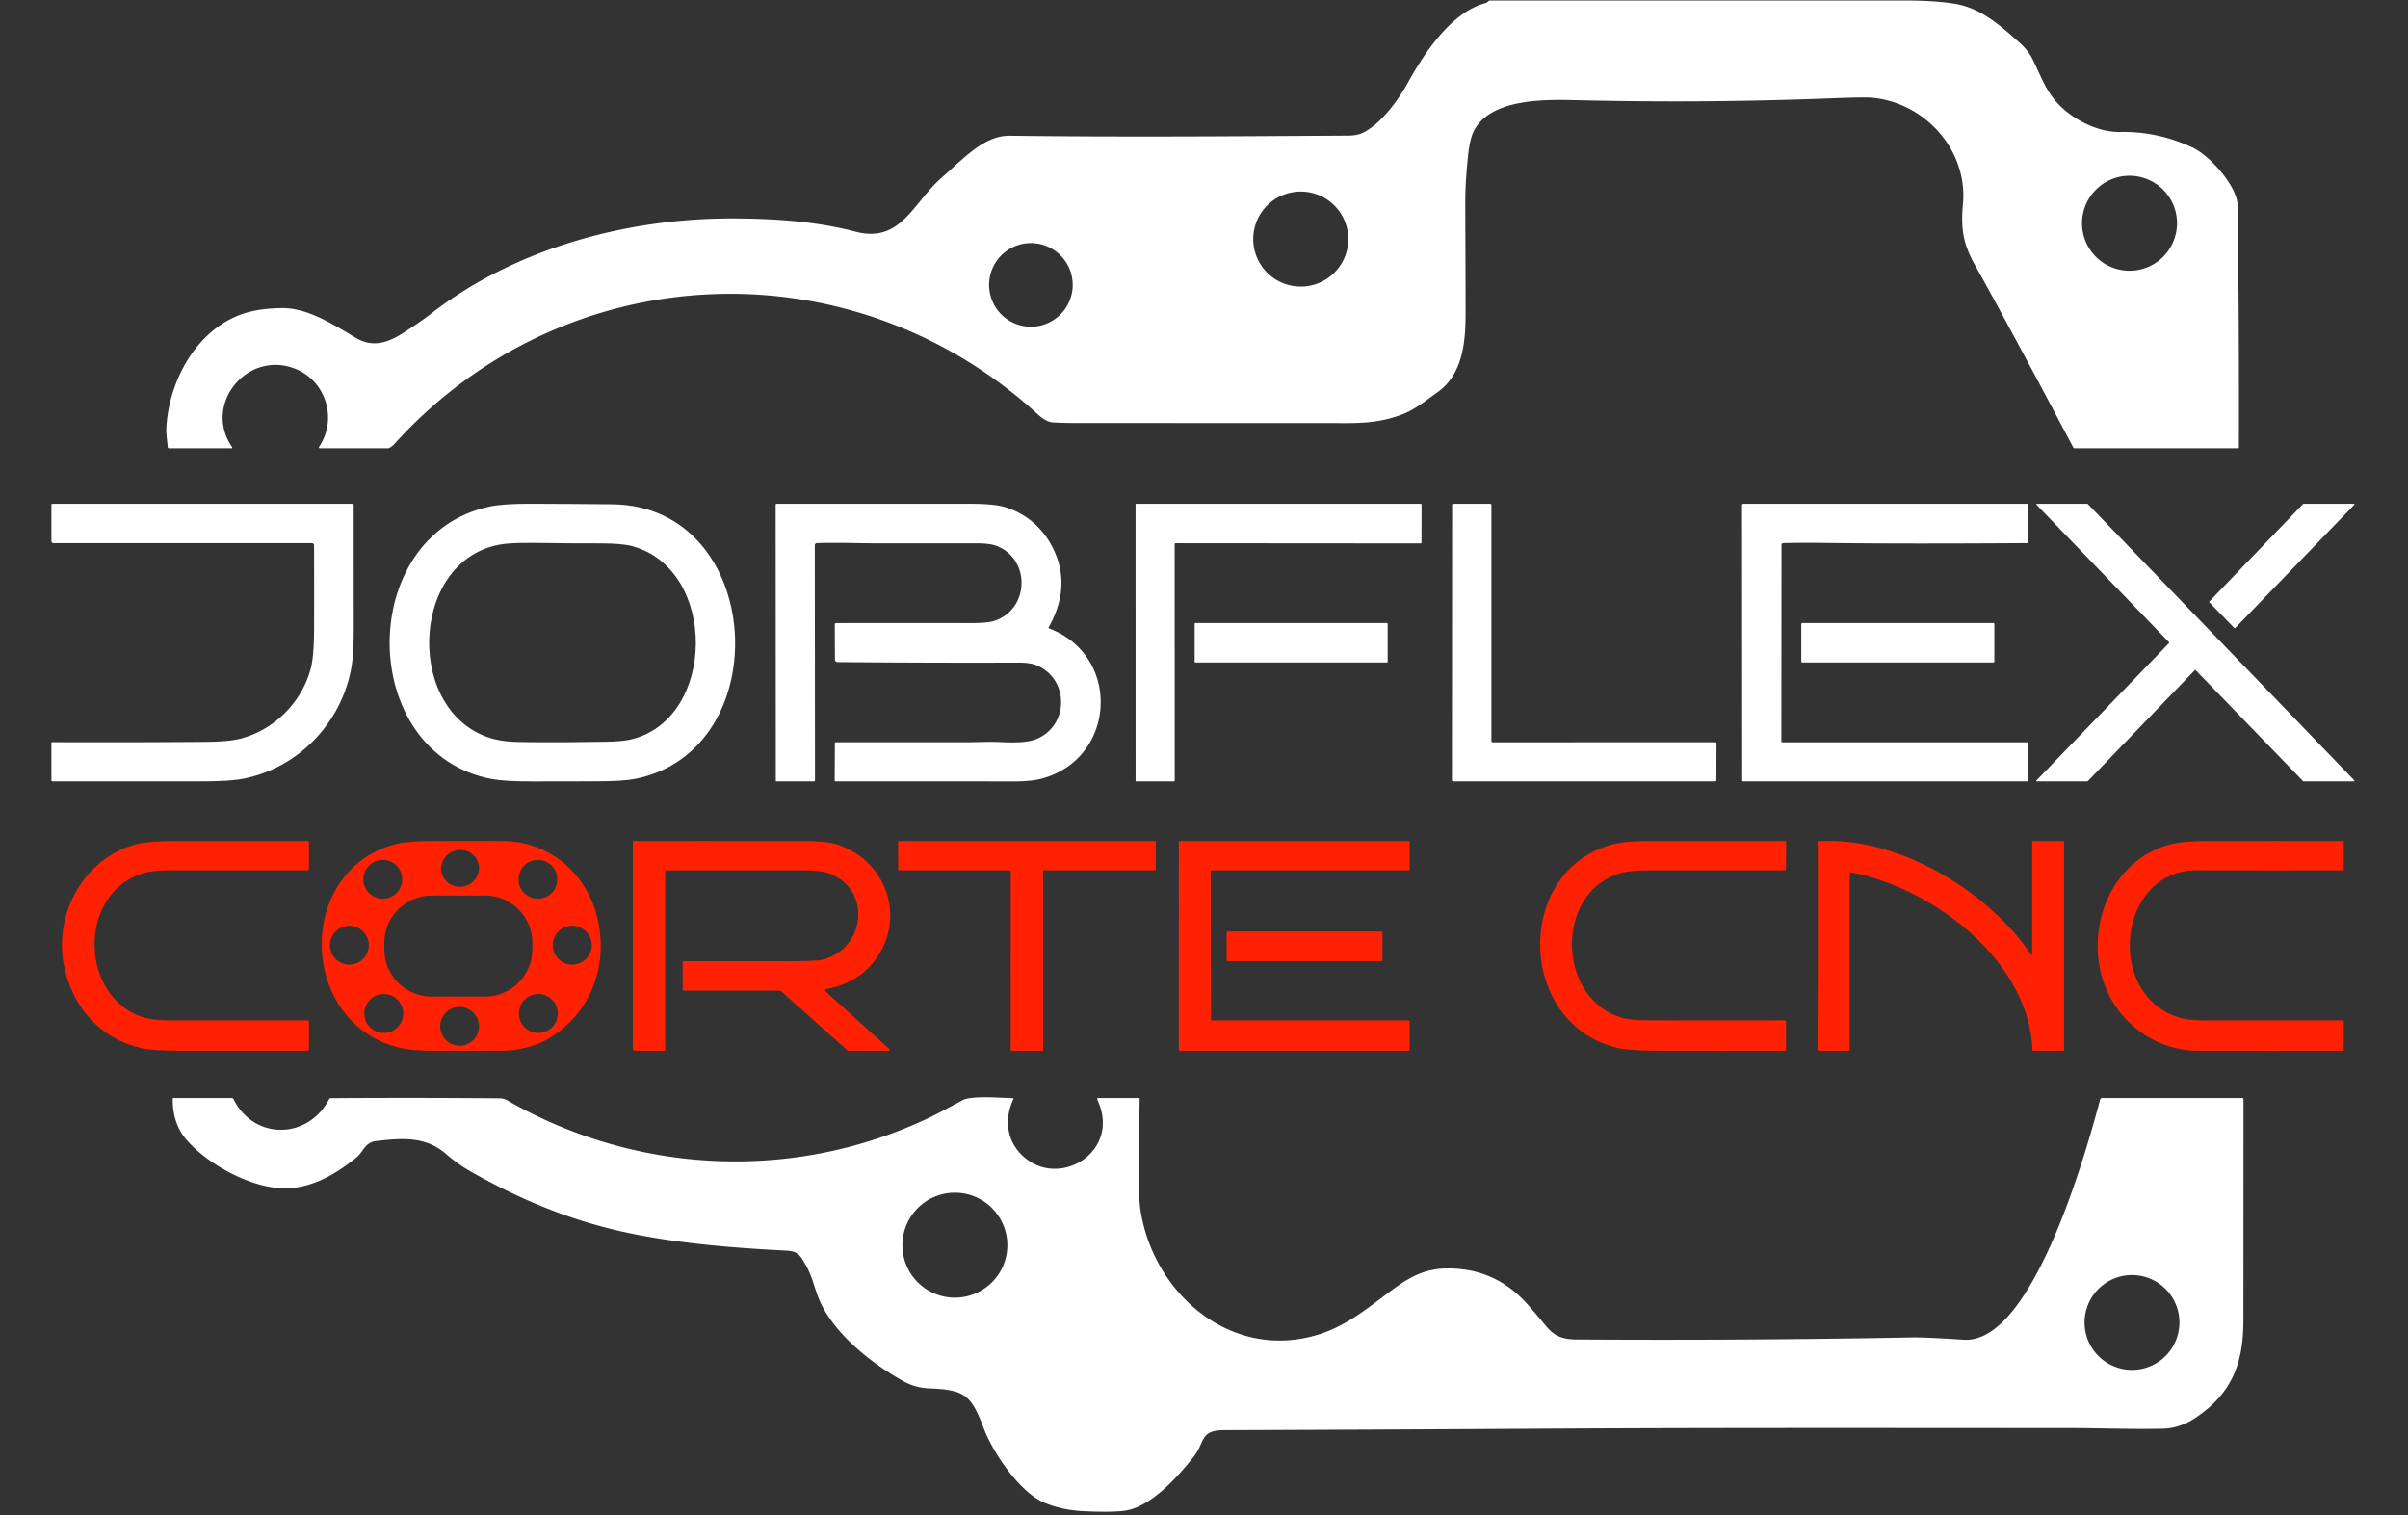 <svg xmlns="http://www.w3.org/2000/svg" viewBox="0.00 0.00 1171.00 737.00"><rect x="0.00" y="0.00" width="1171.00" height="737.00" fill="#333333" stroke="none"/><path fill="#ffffff" d="  M 173.31 164.44  C 184.40 170.89 193.65 163.56 202.29 157.81  Q 205.96 155.37 210.46 151.91  C 251.35 120.51 305.31 106.16 356.24 106.24  C 375.63 106.27 396.70 107.56 415.91 112.64  C 438.15 118.52 443.86 98.67 457.91 86.42  C 468.89 76.84 478.65 65.85 491.07 66.01  C 545.84 66.72 600.68 66.28 655.46 65.95  Q 659.79 65.93 662.33 64.76  C 671.52 60.54 680.06 48.55 684.85 39.89  C 692.85 25.41 705.91 6.05 722.03 1.61  C 722.82 1.39 723.19 1.22 723.75 0.63  Q 724.11 0.25 724.64 0.25  Q 825.77 0.25 926.90 0.25  C 935.17 0.25 942.90 0.65 950.25 1.77  C 962.14 3.59 970.97 10.92 980.07 18.94  C 983.94 22.36 986.41 24.62 988.73 29.37  C 991.86 35.76 994.32 42.58 998.99 48.36  C 1006.15 57.25 1019.45 64.39 1030.99 64.17  Q 1049.32 63.82 1066.25 71.75  C 1074.58 75.66 1088.06 90.57 1088.18 100.07  Q 1088.91 158.76 1088.77 217.47  Q 1088.77 218.00 1088.24 218.00  L 1009.01 218.00  Q 1008.42 218.00 1008.15 217.48  Q 977.34 159.17 960.23 128.55  C 954.41 118.13 953.54 110.64 954.58 99.14  C 956.96 72.78 935.87 49.86 910.44 47.53  Q 906.65 47.19 890.46 47.82  Q 829.24 50.20 768.01 48.75  C 752.21 48.37 725.57 47.55 716.96 63.23  Q 714.87 67.05 713.98 75.11  Q 712.50 88.49 712.55 99.82  Q 712.68 125.53 712.72 151.25  C 712.75 165.25 711.78 181.73 699.11 190.72  C 693.65 194.59 688.07 199.19 682.04 201.49  C 668.74 206.56 658.00 205.73 644.13 205.74  Q 582.82 205.76 521.50 205.71  Q 516.80 205.70 512.11 205.44  C 508.92 205.26 506.10 202.82 504.06 200.96  C 412.89 118.15 274.13 124.48 191.37 216.37  Q 191.01 216.77 189.50 217.76  Q 189.14 218.00 188.71 218.00  L 155.77 218.00  Q 154.70 218.00 155.29 217.11  C 164.27 203.57 158.43 184.92 143.07 179.15  C 120.01 170.49 98.56 196.76 112.90 217.49  A 0.33 0.33 0.0 0 1 112.63 218.00  L 82.23 218.00  Q 81.63 218.00 81.58 217.41  C 81.25 213.90 80.71 210.66 80.94 207.24  C 82.53 183.08 97.82 156.52 123.22 151.23  Q 129.57 149.91 137.27 149.85  C 150.18 149.74 163.23 158.59 173.31 164.44  Z  M 1058.68 108.57  A 23.10 23.10 0.0 0 0 1035.58 85.47  A 23.10 23.10 0.0 0 0 1012.48 108.57  A 23.10 23.10 0.0 0 0 1035.58 131.67  A 23.10 23.10 0.0 0 0 1058.68 108.57  Z  M 655.67 116.27  A 23.11 23.11 0.0 0 0 632.56 93.16  A 23.11 23.11 0.0 0 0 609.45 116.27  A 23.11 23.11 0.0 0 0 632.56 139.38  A 23.11 23.11 0.0 0 0 655.67 116.27  Z  M 521.65 138.55  A 20.33 20.33 0.0 0 0 501.32 118.22  A 20.33 20.33 0.0 0 0 480.99 138.55  A 20.33 20.33 0.0 0 0 501.32 158.88  A 20.33 20.33 0.0 0 0 521.65 138.55  Z"></path><path fill="#ffffff" d="  M 152.72 265.24  Q 152.72 264.16 151.64 264.16  L 26.17 264.15  Q 25.00 264.15 25.00 262.98  L 25.00 245.50  A 0.50 0.50 0.0 0 1 25.50 245.00  L 171.49 245.00  Q 171.99 245.00 171.99 245.50  Q 172.00 275.16 172.02 304.75  Q 172.03 318.16 170.87 324.67  C 166.12 351.34 145.40 373.37 118.35 378.70  Q 111.96 379.96 98.44 379.98  Q 61.95 380.03 25.51 379.99  A 0.51 0.51 0.0 0 1 25.00 379.48  L 25.00 361.26  A 0.31 0.31 0.0 0 1 25.31 360.95  Q 63.22 361.10 99.79 360.80  Q 111.39 360.70 117.09 359.20  C 133.58 354.87 147.06 341.27 151.26 324.58  Q 152.68 318.92 152.74 305.66  Q 152.81 285.20 152.72 265.24  Z"></path><path fill="#ffffff" d="  M 297.73 245.25  C 371.99 246.01 378.59 364.92 308.83 378.80  Q 303.03 379.95 289.97 379.97  Q 274.61 380.01 259.24 380.02  Q 245.46 380.03 239.32 378.89  C 173.40 366.65 172.76 260.28 238.08 246.36  Q 244.71 244.95 257.97 244.99  Q 277.87 245.05 297.73 245.25  Z  M 257.07 360.94  C 269.47 361.07 281.97 360.96 294.37 360.75  Q 302.57 360.62 306.70 359.65  C 348.42 349.94 349.26 276.78 307.30 265.57  Q 302.33 264.24 291.59 264.26  Q 278.08 264.29 264.56 264.08  Q 252.18 263.89 246.81 264.36  C 200.20 268.50 195.74 343.42 236.68 358.35  C 243.55 360.85 249.81 360.86 257.07 360.94  Z"></path><path fill="#ffffff" d="  M 510.24 305.64  C 545.58 319.13 542.78 369.09 506.37 378.72  Q 501.38 380.04 492.53 380.03  Q 449.49 379.97 406.37 380.01  A 0.47 0.46 -0.0 0 1 405.90 379.55  L 406.00 361.26  A 0.29 0.29 0.0 0 1 406.29 360.97  Q 438.74 361.01 470.26 360.99  C 474.29 360.99 481.21 360.62 487.07 360.92  C 492.08 361.17 499.19 361.31 503.74 359.53  C 519.95 353.17 520.17 330.13 503.97 323.51  Q 500.83 322.23 495.21 322.25  Q 452.30 322.39 407.44 321.99  Q 406.03 321.97 406.03 320.57  L 405.95 303.48  A 0.46 0.45 90.0 0 1 406.40 303.02  Q 439.39 302.95 472.35 303.02  Q 480.18 303.03 483.51 301.96  C 500.40 296.51 501.45 272.42 484.98 265.62  Q 481.63 264.23 474.84 264.24  Q 449.71 264.27 424.59 264.23  C 418.42 264.22 406.51 263.81 397.30 264.14  Q 396.24 264.18 396.24 265.24  L 396.32 379.50  Q 396.32 380.00 395.82 380.00  L 377.51 380.00  A 0.24 0.24 0.0 0 1 377.27 379.76  L 377.20 245.49  Q 377.20 245.00 377.70 245.00  Q 424.20 245.01 470.68 244.99  Q 482.91 244.98 488.20 246.48  C 498.13 249.30 506.34 255.97 511.30 265.16  Q 521.66 284.31 510.00 304.99  Q 509.74 305.45 510.24 305.64  Z"></path><path fill="#ffffff" d="  M 571.24 264.54  L 571.26 379.65  A 0.35 0.35 0.0 0 1 570.91 380.00  L 552.58 380.00  A 0.35 0.35 0.0 0 1 552.23 379.65  L 552.21 245.35  A 0.35 0.35 0.0 0 1 552.56 245.00  L 690.94 245.00  A 0.35 0.35 0.0 0 1 691.29 245.35  L 691.27 263.93  A 0.35 0.35 0.0 0 1 690.92 264.28  L 571.59 264.19  A 0.35 0.35 0.0 0 0 571.24 264.54  Z"></path><path fill="#ffffff" d="  M 834.73 361.52  L 834.67 379.47  A 0.53 0.53 0.0 0 1 834.14 380.00  L 706.60 380.00  A 0.53 0.53 0.0 0 1 706.07 379.47  L 706.16 245.53  A 0.53 0.53 0.0 0 1 706.69 245.00  L 724.73 245.00  A 0.53 0.53 0.0 0 1 725.26 245.53  L 725.26 360.47  A 0.53 0.53 0.0 0 0 725.79 361.00  L 834.20 360.99  A 0.53 0.53 0.0 0 1 834.73 361.52  Z"></path><path fill="#ffffff" d="  M 888.94 264.06  Q 875.16 263.88 867.09 264.14  A 0.78 0.78 0.0 0 0 866.34 264.92  L 866.27 360.51  Q 866.27 361.00 866.76 361.00  L 985.62 361.00  Q 986.25 361.00 986.25 361.62  L 986.25 379.37  Q 986.25 380.00 985.62 380.00  L 847.86 380.00  Q 847.23 380.00 847.23 379.36  L 847.15 245.68  A 0.68 0.67 90.0 0 1 847.82 245.00  L 985.75 245.00  Q 986.25 245.00 986.25 245.50  L 986.25 263.68  A 0.46 0.46 0.0 0 1 985.79 264.14  Q 924.40 264.54 888.94 264.06  Z"></path><path fill="#ffffff" d="  M 1067.31 325.95  L 1015.26 379.91  A 0.31 0.31 0.0 0 1 1015.04 380.00  L 990.63 380.00  A 0.31 0.31 0.0 0 1 990.41 379.47  L 1054.78 312.77  A 0.31 0.31 0.0 0 0 1054.78 312.33  L 990.41 245.53  A 0.31 0.31 0.0 0 1 990.63 245.00  L 1015.04 245.00  A 0.31 0.31 0.0 0 1 1015.26 245.09  L 1144.83 379.47  A 0.31 0.31 0.0 0 1 1144.61 380.00  L 1120.21 380.00  A 0.31 0.31 0.0 0 1 1119.99 379.91  L 1067.75 325.95  A 0.31 0.31 0.0 0 0 1067.31 325.95  Z"></path><path fill="#ffffff" d="  M 1120.21 245.00  L 1144.59 245.00  A 0.32 0.32 0.0 0 1 1144.82 245.54  L 1086.98 305.42  A 0.32 0.32 0.0 0 1 1086.52 305.42  L 1074.41 292.95  A 0.32 0.32 0.0 0 1 1074.40 292.51  L 1119.98 245.10  A 0.32 0.32 0.0 0 1 1120.21 245.00  Z"></path><rect fill="#ffffff" x="580.96" y="303.00" width="93.86" height="19.18" rx="0.35"></rect><rect fill="#ffffff" x="875.96" y="303.00" width="93.88" height="19.18" rx="0.43"></rect><path fill="#ff2102" d="  M 69.34 509.83  C 48.44 505.35 34.66 489.18 30.92 468.46  C 26.36 443.20 41.76 416.47 67.12 410.37  Q 72.83 409.00 86.99 409.00  Q 118.37 409.00 149.74 409.00  Q 150.25 409.00 150.25 409.51  L 150.25 422.48  A 0.78 0.77 -0.4 0 1 149.48 423.25  Q 116.40 423.26 83.28 423.25  Q 74.47 423.24 69.86 424.60  C 37.61 434.14 38.30 485.44 70.36 494.94  Q 74.83 496.26 82.77 496.26  Q 116.31 496.24 149.64 496.25  A 0.61 0.61 0.0 0 1 150.25 496.86  L 150.25 510.24  A 0.76 0.75 -90.0 0 1 149.50 511.00  Q 119.46 511.01 89.26 511.00  Q 74.78 510.99 69.34 509.83  Z"></path><path fill="#ff2102" d="  M 244.74 409.02  C 267.19 409.20 285.41 424.90 290.52 446.50  C 296.04 469.82 287.20 493.26 266.22 505.43  C 260.47 508.77 251.59 510.92 245.43 510.95  Q 228.30 511.03 211.17 511.00  Q 200.49 510.98 194.60 509.59  C 144.63 497.82 143.41 422.48 193.09 410.37  Q 198.51 409.05 210.12 409.01  Q 234.48 408.93 244.74 409.02  Z  M 232.627 419.903  A 9.22 8.95 -15.2 0 0 221.383 413.683  A 9.22 8.95 -15.2 0 0 214.833 424.737  A 9.22 8.95 -15.2 0 0 226.077 430.957  A 9.22 8.95 -15.2 0 0 232.627 419.903  Z  M 195.58 427.64  A 9.44 9.44 0.0 0 0 186.14 418.20  A 9.44 9.44 0.0 0 0 176.70 427.64  A 9.44 9.44 0.0 0 0 186.14 437.08  A 9.44 9.44 0.0 0 0 195.58 427.64  Z  M 271.03 427.64  A 9.44 9.44 0.0 0 0 261.59 418.20  A 9.44 9.44 0.0 0 0 252.15 427.64  A 9.44 9.44 0.0 0 0 261.59 437.08  A 9.44 9.44 0.0 0 0 271.03 427.64  Z  M 258.89 458.54  A 23.00 23.00 0.0 0 0 235.89 435.54  L 209.89 435.54  A 23.00 23.00 0.0 0 0 186.89 458.54  L 186.89 461.66  A 23.00 23.00 0.0 0 0 209.89 484.66  L 235.89 484.66  A 23.00 23.00 0.0 0 0 258.89 461.66  L 258.89 458.54  Z  M 179.35 459.69  A 9.45 9.45 0.0 0 0 169.90 450.24  A 9.45 9.45 0.0 0 0 160.45 459.69  A 9.45 9.45 0.0 0 0 169.90 469.14  A 9.45 9.45 0.0 0 0 179.35 459.69  Z  M 287.77 459.68  A 9.48 9.48 0.0 0 0 278.29 450.20  A 9.48 9.48 0.0 0 0 268.81 459.68  A 9.48 9.48 0.0 0 0 278.29 469.16  A 9.48 9.48 0.0 0 0 287.77 459.68  Z  M 196.09 492.88  A 9.46 9.46 0.0 0 0 186.63 483.42  A 9.46 9.46 0.0 0 0 177.17 492.88  A 9.46 9.46 0.0 0 0 186.63 502.34  A 9.46 9.46 0.0 0 0 196.09 492.88  Z  M 271.27 492.88  A 9.46 9.46 0.0 0 0 261.81 483.42  A 9.46 9.46 0.0 0 0 252.35 492.88  A 9.46 9.46 0.0 0 0 261.81 502.34  A 9.46 9.46 0.0 0 0 271.27 492.88  Z  M 232.95 499.12  A 9.44 9.44 0.0 0 0 223.51 489.68  A 9.44 9.44 0.0 0 0 214.07 499.12  A 9.44 9.44 0.0 0 0 223.51 508.56  A 9.44 9.44 0.0 0 0 232.95 499.12  Z"></path><path fill="#ff2102" d="  M 323.50 423.77  L 323.50 510.38  Q 323.50 511.02 322.87 511.01  L 308.36 510.97  A 0.60 0.60 0.0 0 1 307.76 510.37  L 307.75 409.52  A 0.51 0.50 -90.0 0 1 308.25 409.01  Q 349.65 408.97 391.25 409.02  Q 401.13 409.03 405.98 410.40  C 430.00 417.18 440.67 444.75 426.68 465.35  Q 418.15 477.90 402.19 480.91  Q 400.42 481.24 401.76 482.45  L 432.45 510.13  A 0.50 0.50 0.0 0 1 432.11 511.00  L 412.69 511.00  A 1.02 1.02 0.0 0 1 412.01 510.74  L 379.89 482.09  Q 379.50 481.75 378.99 481.75  L 332.41 481.75  A 0.41 0.40 -0.0 0 1 332.00 481.35  L 332.00 468.04  Q 332.00 467.50 332.54 467.50  Q 358.10 467.50 383.61 467.48  Q 396.44 467.46 399.30 466.84  C 420.96 462.14 424.26 432.36 403.06 424.72  Q 399.02 423.26 390.26 423.25  Q 357.13 423.21 324.00 423.27  Q 323.50 423.27 323.50 423.77  Z"></path><path fill="#ff2102" d="  M 507.25 423.68  L 507.25 510.57  A 0.43 0.43 0.0 0 1 506.82 511.00  L 491.92 511.00  A 0.43 0.43 0.0 0 1 491.49 510.57  L 491.51 423.68  A 0.43 0.43 0.0 0 0 491.08 423.25  L 437.20 423.24  A 0.43 0.43 0.0 0 1 436.77 422.81  L 436.72 409.43  A 0.43 0.43 0.0 0 1 437.15 409.00  L 561.60 409.00  A 0.43 0.43 0.0 0 1 562.03 409.43  L 562.02 422.82  A 0.43 0.43 0.0 0 1 561.59 423.25  L 507.68 423.25  A 0.43 0.43 0.0 0 0 507.25 423.68  Z"></path><path fill="#ff2102" d="  M 589.45 496.25  L 684.95 496.25  A 0.55 0.55 0.0 0 1 685.50 496.80  L 685.50 510.45  A 0.55 0.55 0.0 0 1 684.95 511.00  L 573.79 511.00  A 0.55 0.55 0.0 0 1 573.24 510.45  L 573.26 409.55  A 0.55 0.55 0.0 0 1 573.81 409.00  L 684.95 409.00  A 0.55 0.55 0.0 0 1 685.50 409.55  L 685.50 422.70  A 0.55 0.55 0.0 0 1 684.95 423.25  L 589.29 423.25  A 0.55 0.55 0.0 0 0 588.74 423.80  L 588.90 495.70  A 0.55 0.55 0.0 0 0 589.45 496.25  Z"></path><path fill="#ff2102" d="  M 787.10 509.71  C 737.44 498.58 735.84 422.61 785.00 410.46  Q 790.82 409.03 802.77 409.01  Q 835.43 408.98 868.30 409.01  A 0.27 0.27 0.0 0 1 868.57 409.28  L 868.51 422.59  A 0.66 0.66 0.0 0 1 867.85 423.25  Q 835.44 423.25 802.82 423.25  Q 792.66 423.25 787.83 424.68  C 756.05 434.11 757.05 485.44 788.41 494.88  Q 792.78 496.19 801.34 496.21  Q 834.78 496.30 868.11 496.23  A 0.42 0.42 0.0 0 1 868.53 496.65  L 868.53 510.56  Q 868.53 510.99 868.10 510.99  Q 837.53 511.03 807.02 510.99  Q 792.72 510.97 787.10 509.71  Z"></path><path fill="#ff2102" d="  M 987.73 464.33  A 0.29 0.28 28.4 0 0 988.25 464.18  L 988.25 409.41  A 0.41 0.40 90.0 0 1 988.65 409.00  L 1003.13 409.00  Q 1003.75 409.00 1003.75 409.62  L 1003.75 510.62  A 0.38 0.37 -90.0 0 1 1003.38 511.00  L 988.80 511.00  A 0.42 0.41 -0.7 0 1 988.38 510.60  C 986.60 467.20 940.42 432.05 900.15 424.22  A 0.55 0.55 0.0 0 0 899.50 424.76  L 899.50 510.50  A 0.50 0.50 0.0 0 1 899.00 511.00  L 884.61 511.00  A 0.79 0.79 0.0 0 1 883.82 510.20  Q 884.14 460.49 883.96 410.43  C 883.96 409.99 883.80 410.05 883.76 409.73  A 0.54 0.54 0.0 0 1 884.26 409.13  C 922.53 406.56 966.71 433.01 987.73 464.33  Z"></path><path fill="#ff2102" d="  M 1029.83 490.82  C 1010.04 463.84 1021.23 419.39 1055.78 410.55  Q 1061.63 409.05 1074.47 409.02  Q 1106.85 408.96 1139.22 409.02  Q 1139.75 409.02 1139.75 409.56  L 1139.75 422.70  A 0.53 0.52 -90.0 0 1 1139.23 423.23  Q 1103.83 423.31 1068.50 423.22  C 1029.38 423.13 1023.67 484.36 1060.03 494.95  Q 1064.49 496.25 1072.11 496.25  Q 1105.76 496.25 1139.38 496.25  A 0.37 0.36 -0.0 0 1 1139.75 496.61  L 1139.75 510.45  Q 1139.75 510.98 1139.22 510.98  Q 1104.09 511.04 1069.02 510.99  C 1053.36 510.96 1039.05 503.38 1029.83 490.82  Z"></path><rect fill="#ff2102" x="596.50" y="453.00" width="75.78" height="14.50" rx="0.57"></rect><path fill="#ffffff" d="  M 301.51 598.72  C 275.97 592.90 252.62 583.17 229.44 570.05  C 224.36 567.17 220.84 564.62 216.78 561.11  C 206.84 552.52 195.39 553.51 183.07 554.90  C 177.35 555.54 176.88 560.09 173.06 563.15  C 163.85 570.53 153.88 576.56 141.90 577.79  C 125.01 579.54 101.36 566.87 90.58 554.16  Q 83.88 546.27 84.01 534.48  Q 84.02 534.01 84.49 534.01  L 112.71 534.00  Q 113.27 534.00 113.52 534.50  C 123.48 554.57 149.78 554.33 160.08 534.52  Q 160.31 534.08 160.80 534.08  Q 201.89 533.80 242.96 534.15  Q 244.98 534.17 246.76 535.19  C 309.49 571.24 386.04 574.85 451.68 543.67  Q 456.63 541.32 468.00 535.10  C 472.38 532.70 486.97 533.95 492.41 534.07  Q 493.01 534.08 492.76 534.63  C 487.54 545.87 490.28 557.85 500.60 564.70  C 516.12 575.01 538.35 562.59 536.16 543.47  Q 535.68 539.26 533.57 534.63  A 0.45 0.44 -12.2 0 1 533.98 534.00  L 553.70 534.00  Q 554.21 534.00 554.21 534.51  Q 553.92 551.93 553.74 569.27  Q 553.61 582.32 554.73 589.20  C 561.19 629.07 598.33 661.75 640.48 649.24  C 654.63 645.03 665.39 635.93 676.81 627.48  C 686.17 620.54 693.36 616.89 704.24 616.88  Q 723.34 616.86 737.33 628.88  C 742.23 633.10 747.41 639.67 752.06 645.18  C 756.07 649.93 760.09 651.38 766.63 651.43  Q 848.32 651.96 930.00 650.44  Q 936.01 650.33 955.02 651.55  C 988.58 653.71 1014.66 559.48 1021.29 534.76  A 1.02 1.02 0.0 0 1 1022.28 534.00  L 1090.48 534.00  A 0.52 0.52 0.0 0 1 1091.00 534.52  Q 1091.00 588.13 1090.96 642.00  C 1090.95 662.58 1085.73 677.26 1068.02 689.29  Q 1060.18 694.61 1051.92 694.81  C 1037.06 695.16 1020.61 694.52 1007.43 694.52  C 920.77 694.48 834.10 694.31 747.44 694.82  Q 671.24 695.28 595.03 695.54  C 583.41 695.59 585.98 701.53 580.51 708.43  C 572.22 718.87 559.45 732.94 546.99 734.70  C 541.44 735.49 531.15 735.18 526.00 734.88  Q 516.05 734.30 507.74 730.76  C 495.86 725.68 482.89 706.62 478.31 694.44  C 472.26 678.34 469.03 675.88 451.75 675.22  Q 445.19 674.97 439.46 671.80  C 423.57 663.02 403.74 647.41 397.47 629.73  C 395.80 625.01 394.52 619.90 392.04 615.60  C 389.44 611.09 388.56 608.53 382.49 608.22  C 355.51 606.87 326.78 604.47 301.51 598.72  Z  M 489.87 605.57  A 25.52 25.52 0.0 0 0 464.35 580.05  A 25.52 25.52 0.0 0 0 438.83 605.57  A 25.52 25.52 0.0 0 0 464.35 631.09  A 25.52 25.52 0.0 0 0 489.87 605.57  Z  M 1059.85 643.17  A 23.07 23.07 0.0 0 0 1036.78 620.10  A 23.07 23.07 0.0 0 0 1013.71 643.17  A 23.07 23.07 0.0 0 0 1036.78 666.24  A 23.07 23.07 0.0 0 0 1059.85 643.17  Z"></path></svg>